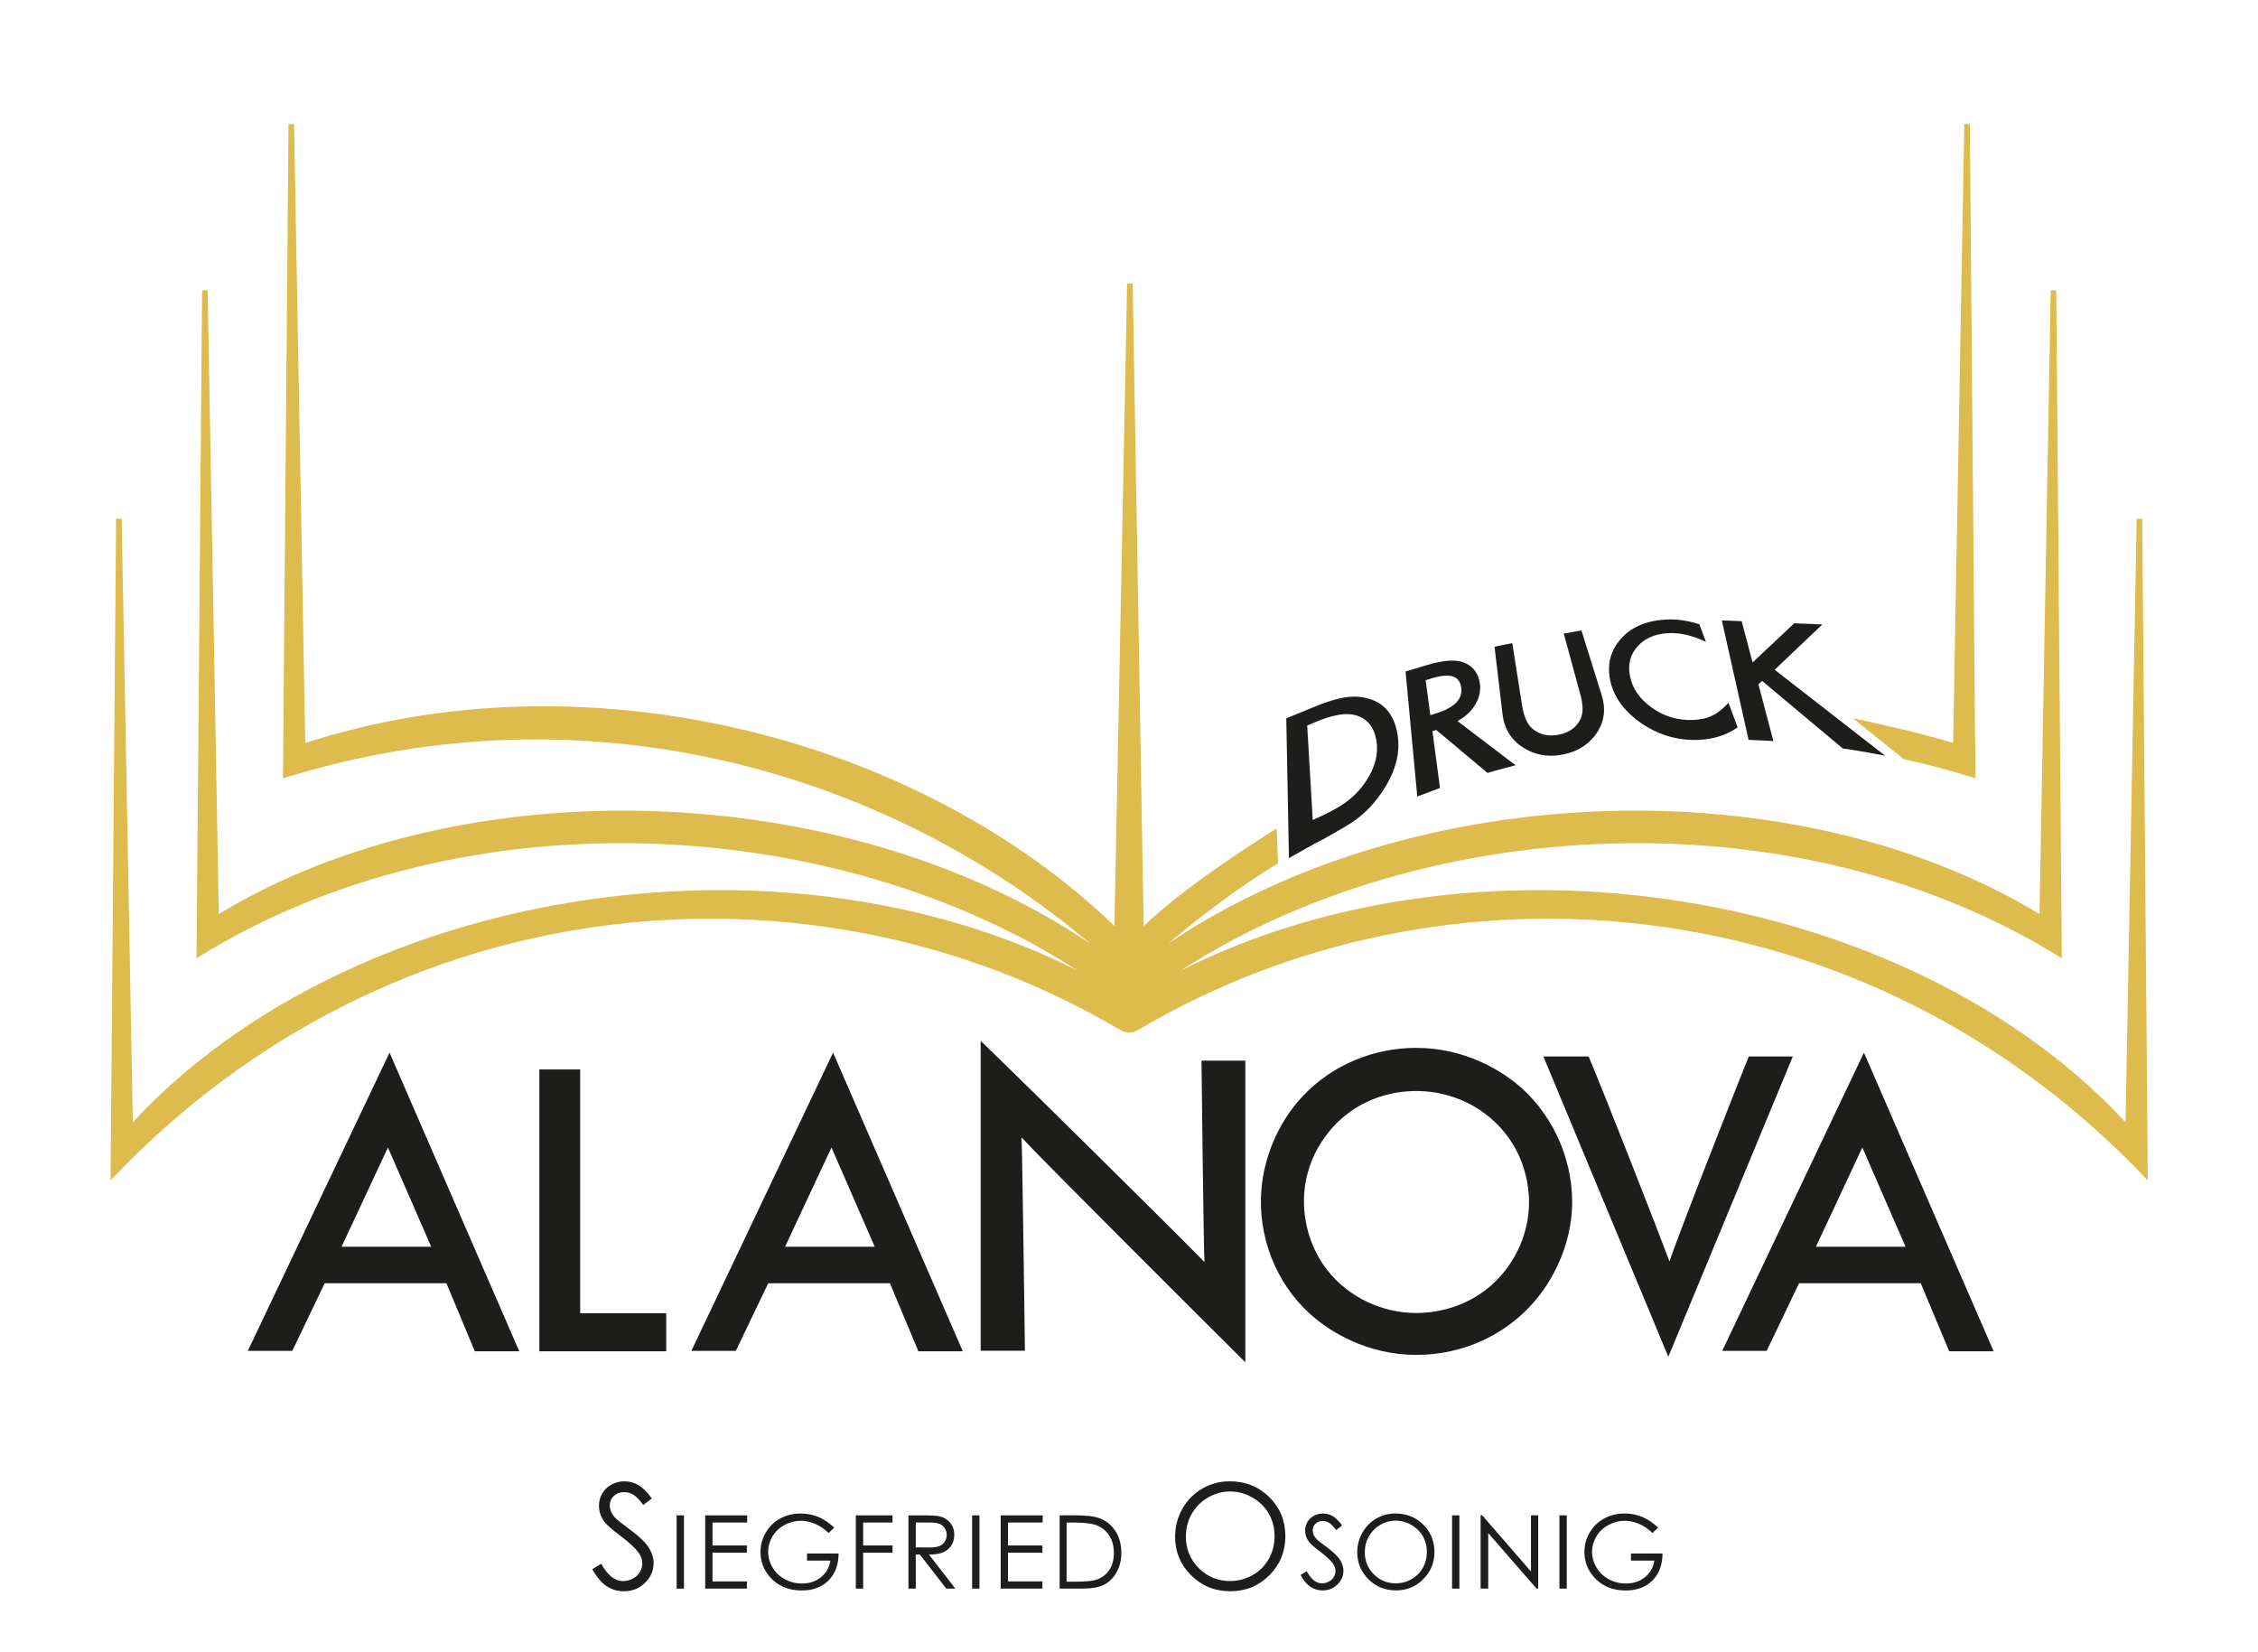 <?xml version="1.0" encoding="UTF-8"?><svg xmlns="http://www.w3.org/2000/svg" viewBox="0 0 116.22 85.039"><g id="Ebene_1"><path d="M19.968,59.06l2.226,5.11h-4.616l2.39-5.11ZM20.05,54.177l-7.294,15.351h2.288l1.669-3.482h6.264l1.462,3.502h2.287l-6.676-15.371Z" style="fill:#1d1d1b; fill-rule:evenodd;"/><polygon points="27.759 55.043 27.759 69.549 34.291 69.549 34.291 67.591 29.861 67.591 29.861 55.043 27.759 55.043" style="fill:#1d1d1b;"/><path d="M42.797,59.06l2.226,5.11h-4.616l2.39-5.11ZM42.879,54.177l-7.294,15.351h2.288l1.669-3.482h6.263l1.463,3.502h2.287l-6.676-15.371Z" style="fill:#1d1d1b; fill-rule:evenodd;"/><path d="M61.995,64.955c-1.664-1.699-9.352-9.301-11.52-11.383v15.948h2.278s-.131-10.256-.175-10.978c1.029,1.124,9.767,9.832,11.52,11.573v-15.524h-2.257s.111,9.897.154,10.364" style="fill:#1d1d1b;"/><path d="M67.121,61.572c.109-2.328,1.567-3.743,2.199-4.222,1.001-.783,2.285-1.197,3.568-1.197,2.286,0,4.397,1.284,5.334,3.418.151.348.478,1.218.478,2.306,0,1.763-.849,3.439-2.219,4.506-1.416,1.088-2.939,1.196-3.593,1.196-1.74,0-3.459-.805-4.548-2.176-.849-1.067-1.284-2.481-1.219-3.831M64.901,61.616c-.065,2.438.98,4.767,2.829,6.269.719.588,2.569,1.849,5.158,1.849,3.221,0,6.116-1.828,7.401-4.875.566-1.306.631-2.459.631-2.982,0-2.394-1.11-4.701-2.938-6.16-.718-.565-2.525-1.784-5.094-1.784-2.175,0-4.309.871-5.81,2.459-1.328,1.393-2.111,3.309-2.177,5.224" style="fill:#1d1d1b; fill-rule:evenodd;"/><path d="M90.01,54.377c-.515,1.257-3.771,9.54-4.08,10.55-.598-1.608-3.358-8.654-4.162-10.55h-2.328l6.429,15.454,6.407-15.454h-2.266Z" style="fill:#1d1d1b;"/><path d="M95.855,59.06l2.225,5.11h-4.615l2.39-5.11ZM95.937,54.177l-7.294,15.351h2.287l1.669-3.482h6.263l1.464,3.502h2.287l-6.676-15.371Z" style="fill:#1d1d1b; fill-rule:evenodd;"/><path d="M95.365,36.962c1.285.273,3.913.875,5.163,1.281l.575-31.862h.285l.287,33.679c-1.341-.419-2.349-.697-3.682-.981" style="fill:#debb4d;"/><path d="M65.781,44.434c-1.976,1.203-3.932,2.672-5.651,4.128,12.632-8.517,32.26-9.143,44.846-1.517l.574-32.101h.286l.287,34.375c-13.849-8.632-33.082-7.315-45.347.635,15.508-7.823,37.503-4.196,48.626,7.807l.573-31.061h.286l.287,34.054c-14.502-15.356-36.251-17.075-51.993-7.726,0,0-.235.115-.398.124-.193.012-.475-.124-.475-.124-15.741-9.349-37.49-7.63-51.992,7.726l.286-34.054h.287l.574,31.061c11.122-12.003,33.117-15.63,48.625-7.807-12.264-7.95-31.498-9.267-45.347-.635l.287-34.375h.286l.574,32.101c12.586-7.626,32.214-7,44.846,1.517-10.366-8.777-25.807-13.419-41.544-8.502l.286-33.679h.286l.575,31.862c14.341-4.655,31.426-.418,41.649,9.412l.654-33.07h.286l.564,33.083c1.809-1.741,4.661-3.657,6.847-5.03" style="fill:#debb4d;"/></g><g id="Ebene_3"><rect y="76.243" width="116.22" height="71.159" style="fill:none;"/><path d="M30.49,80.759l.458-.274c.322.594.694.89,1.117.89.18,0,.35-.042.509-.126s.279-.197.362-.339.125-.291.125-.45c0-.181-.061-.357-.184-.531-.168-.239-.476-.527-.923-.864-.449-.339-.729-.584-.838-.736-.19-.253-.286-.528-.286-.823,0-.234.056-.448.169-.642.112-.192.271-.345.474-.455.204-.111.425-.167.665-.167.253,0,.491.062.712.189.221.126.455.357.701.694l-.44.333c-.203-.269-.375-.445-.518-.531-.143-.085-.298-.128-.467-.128-.217,0-.395.065-.533.198-.138.131-.207.294-.207.486,0,.117.024.231.073.341s.138.23.268.358c.07.069.302.248.695.539.466.344.786.65.96.919.173.269.26.538.26.81,0,.391-.148.73-.445,1.018-.297.288-.658.433-1.083.433-.327,0-.624-.088-.89-.262-.266-.175-.512-.468-.736-.878Z" style="fill:#1d1d1b;"/><path d="M34.826,77.993h.377v3.771h-.377v-3.771Z" style="fill:#1d1d1b;"/><path d="M36.297,77.993h2.161v.369h-1.784v1.182h1.769v.369h-1.769v1.481h1.769v.369h-2.146v-3.771Z" style="fill:#1d1d1b;"/><path d="M42.939,78.626l-.292.276c-.21-.206-.44-.363-.691-.47-.251-.107-.494-.16-.732-.16-.295,0-.577.072-.845.218-.267.145-.475.342-.622.591s-.22.512-.22.788c0,.284.076.554.228.809.152.256.362.457.631.603.268.146.562.22.882.22.388,0,.716-.109.984-.328.268-.219.427-.503.477-.852h-1.202v-.364h1.625c-.003.583-.176,1.046-.519,1.389s-.801.514-1.375.514c-.697,0-1.249-.237-1.656-.713-.313-.365-.469-.788-.469-1.269,0-.357.09-.69.27-.997.179-.308.425-.548.738-.722.312-.174.666-.26,1.061-.26.319,0,.621.058.902.173s.557.3.826.555Z" style="fill:#1d1d1b;"/><path d="M44.05,77.993h1.889v.369h-1.512v1.182h1.512v.369h-1.512v1.851h-.377v-3.771Z" style="fill:#1d1d1b;"/><path d="M46.758,77.993h.751c.418,0,.702.017.851.051.224.052.406.161.546.33s.21.376.21.622c0,.206-.048.386-.145.542-.097.155-.234.273-.414.352-.179.08-.427.12-.743.122l1.356,1.751h-.466l-1.356-1.751h-.213v1.751h-.377v-3.771ZM47.135,78.362v1.281l.649.005c.252,0,.438-.023.559-.071.121-.048.215-.124.282-.23.068-.105.102-.223.102-.352,0-.126-.034-.241-.103-.345-.068-.103-.158-.178-.27-.222-.111-.045-.296-.066-.555-.066h-.665Z" style="fill:#1d1d1b;"/><path d="M50.035,77.993h.377v3.771h-.377v-3.771Z" style="fill:#1d1d1b;"/><path d="M51.506,77.993h2.161v.369h-1.784v1.182h1.769v.369h-1.769v1.481h1.769v.369h-2.146v-3.771Z" style="fill:#1d1d1b;"/><path d="M54.54,81.763v-3.771h.782c.564,0,.973.045,1.228.136.366.128.651.351.857.666.206.316.309.693.309,1.131,0,.378-.082.71-.245.997s-.375.499-.636.636-.626.205-1.096.205h-1.2ZM54.901,81.407h.435c.521,0,.883-.032,1.085-.098.284-.092.507-.258.669-.498.162-.239.243-.533.243-.88,0-.363-.088-.674-.264-.932-.176-.258-.421-.435-.736-.53-.236-.072-.625-.107-1.167-.107h-.267v3.045Z" style="fill:#1d1d1b;"/><path d="M63.285,76.241c.816,0,1.499.273,2.049.816.55.545.824,1.215.824,2.011,0,.789-.274,1.457-.822,2.007-.549.55-1.218.824-2.007.824-.799,0-1.473-.273-2.022-.82s-.824-1.209-.824-1.985c0-.518.125-.997.375-1.44.251-.441.592-.787,1.024-1.038.433-.25.9-.375,1.403-.375ZM63.309,76.764c-.398,0-.776.104-1.133.311-.357.208-.636.487-.837.84-.2.352-.3.744-.3,1.176,0,.641.222,1.182.665,1.622.444.441.979.661,1.605.661.419,0,.806-.101,1.161-.304.356-.203.634-.48.833-.832s.299-.742.299-1.173c0-.428-.1-.815-.299-1.16s-.48-.622-.842-.83c-.362-.207-.746-.311-1.152-.311Z" style="fill:#1d1d1b;"/><path d="M66.938,81.061l.32-.192c.226.415.486.623.782.623.126,0,.245-.029.355-.089.111-.059.196-.138.254-.237.059-.099.088-.204.088-.315,0-.127-.043-.251-.129-.372-.117-.168-.333-.369-.645-.606-.315-.237-.511-.409-.587-.515-.134-.178-.2-.37-.2-.577,0-.164.039-.314.118-.448.078-.135.19-.241.332-.319s.298-.116.465-.116c.178,0,.344.044.499.132.154.088.318.25.49.485l-.308.233c-.142-.188-.263-.311-.362-.372-.1-.06-.209-.09-.327-.09-.152,0-.276.047-.373.139-.097.093-.144.206-.144.341,0,.082.017.162.051.239.034.076.097.16.188.251.05.048.212.173.487.377.326.24.55.455.672.644.121.188.182.376.182.566,0,.273-.103.511-.311.712-.208.202-.46.303-.758.303-.229,0-.436-.06-.623-.184-.185-.122-.357-.326-.515-.613Z" style="fill:#1d1d1b;"/><path d="M71.82,77.898c.571,0,1.049.19,1.434.571s.577.851.577,1.407c0,.552-.192,1.02-.576,1.404-.384.385-.852.577-1.404.577-.559,0-1.031-.191-1.416-.574s-.577-.846-.577-1.39c0-.362.088-.697.263-1.007.176-.31.415-.552.718-.727.303-.176.63-.263.982-.263ZM71.837,78.264c-.279,0-.544.072-.794.218s-.444.342-.585.588-.211.52-.211.823c0,.448.155.826.466,1.136.311.309.685.463,1.124.463.292,0,.564-.071.812-.213.249-.143.443-.336.583-.583.14-.246.209-.519.209-.82,0-.3-.069-.57-.209-.812s-.336-.435-.59-.581c-.253-.145-.521-.218-.806-.218Z" style="fill:#1d1d1b;"/><path d="M74.738,77.993h.377v3.771h-.377v-3.771Z" style="fill:#1d1d1b;"/><path d="M76.208,81.763v-3.771h.082l2.51,2.891v-2.891h.372v3.771h-.085l-2.488-2.856v2.856h-.391Z" style="fill:#1d1d1b;"/><path d="M80.265,77.993h.377v3.771h-.377v-3.771Z" style="fill:#1d1d1b;"/><path d="M85.346,78.626l-.292.276c-.211-.206-.441-.363-.691-.47-.25-.107-.494-.16-.731-.16-.296,0-.577.072-.845.218s-.475.342-.622.591c-.146.249-.221.512-.221.788,0,.284.076.554.229.809.152.256.362.457.631.603.268.146.561.22.882.22.388,0,.716-.109.984-.328.268-.219.427-.503.477-.852h-1.202v-.364h1.625c-.003.583-.177,1.046-.519,1.389-.343.343-.802.514-1.376.514-.697,0-1.249-.237-1.655-.713-.314-.365-.47-.788-.47-1.269,0-.357.09-.69.27-.997.179-.308.425-.548.738-.722.312-.174.666-.26,1.062-.26.319,0,.62.058.902.173.281.115.557.3.825.555Z" style="fill:#1d1d1b;"/></g><g id="Ebene_2"><path d="M66.343,44.165c-.138-7.139-.138-7.192-.138-7.192l1.427-.586c.671-.276,1.201-.439,1.596-.492.424-.067.822-.048,1.198.059.775.219,1.266.755,1.468,1.647.217.958.01,1.964-.663,3.015-.354.551-.757,1.017-1.209,1.388-.427.364-1.108.735-1.917,1.189,0,0-.382.18-1.762.974ZM67.57,42.205l.553-.258c.546-.255.99-.52,1.332-.793.336-.276.625-.598.865-.962.478-.727.643-1.436.515-2.126-.122-.662-.466-1.07-1.027-1.245-.496-.151-1.175-.045-2.055.324l-.472.197.287,4.863Z" style="fill:#1d1d1b;"/><path d="M75.016,37.111l2.991,2.277s-.938.24-1.444.394c-2.602-2.194-2.644-2.21-2.644-2.21l-.191.061.389,2.925s-.985.363-1.169.44l-.604-6.439,1.1-.328c.813-.242,1.419-.294,1.83-.157.461.157.752.47.867.95.093.388.043.772-.158,1.151-.206.389-.528.703-.966.936ZM73.618,36.809l.326-.102c.965-.302,1.379-.769,1.255-1.383-.111-.55-.6-.684-1.478-.419l-.342.103.239,1.801Z" style="fill:#1d1d1b;"/><path d="M77.838,33.103l.503,3.2c.085.545.25.938.494,1.166.37.335.836.452,1.39.345.556-.108.936-.389,1.138-.834.132-.291.121-.712-.026-1.252l-.849-3.117.909-.165,1.044,3.336c.207.661.15,1.277-.186,1.835-.395.647-1.002,1.058-1.811,1.217-.812.159-1.542.008-2.172-.442-.545-.39-.854-.939-.936-1.629l-.411-3.478.914-.183Z" style="fill:#1d1d1b;"/><path d="M87.469,32.132l.335.904c-.714-.34-1.365-.486-1.97-.447-.663.043-1.174.265-1.542.675-.381.419-.517.927-.396,1.536.126.631.492,1.173,1.112,1.616.644.46,1.367.677,2.155.638.409-.02.738-.097.985-.232.14-.067.277-.156.412-.265.135-.109.27-.237.406-.386l.47,1.267c-.559.391-1.224.607-1.984.642-1.135.051-2.18-.274-3.102-.947-.873-.644-1.363-1.405-1.501-2.265-.115-.727.061-1.359.511-1.911.533-.648,1.303-.997,2.333-1.066.565-.038,1.153.041,1.775.24Z" style="fill:#1d1d1b;"/><path d="M90.207,34.095l2.144-2.015,1.446.059-2.454,2.333,5.683,4.422c-.243-.037-1.502-.29-2.177-.371l-4.154-3.477-.189.179.772,2.916c-.395-.024-.769-.042-1.278-.061l-1.377-6.15,1.021.041.563,2.124Z" style="fill:#1d1d1b;"/></g></svg>